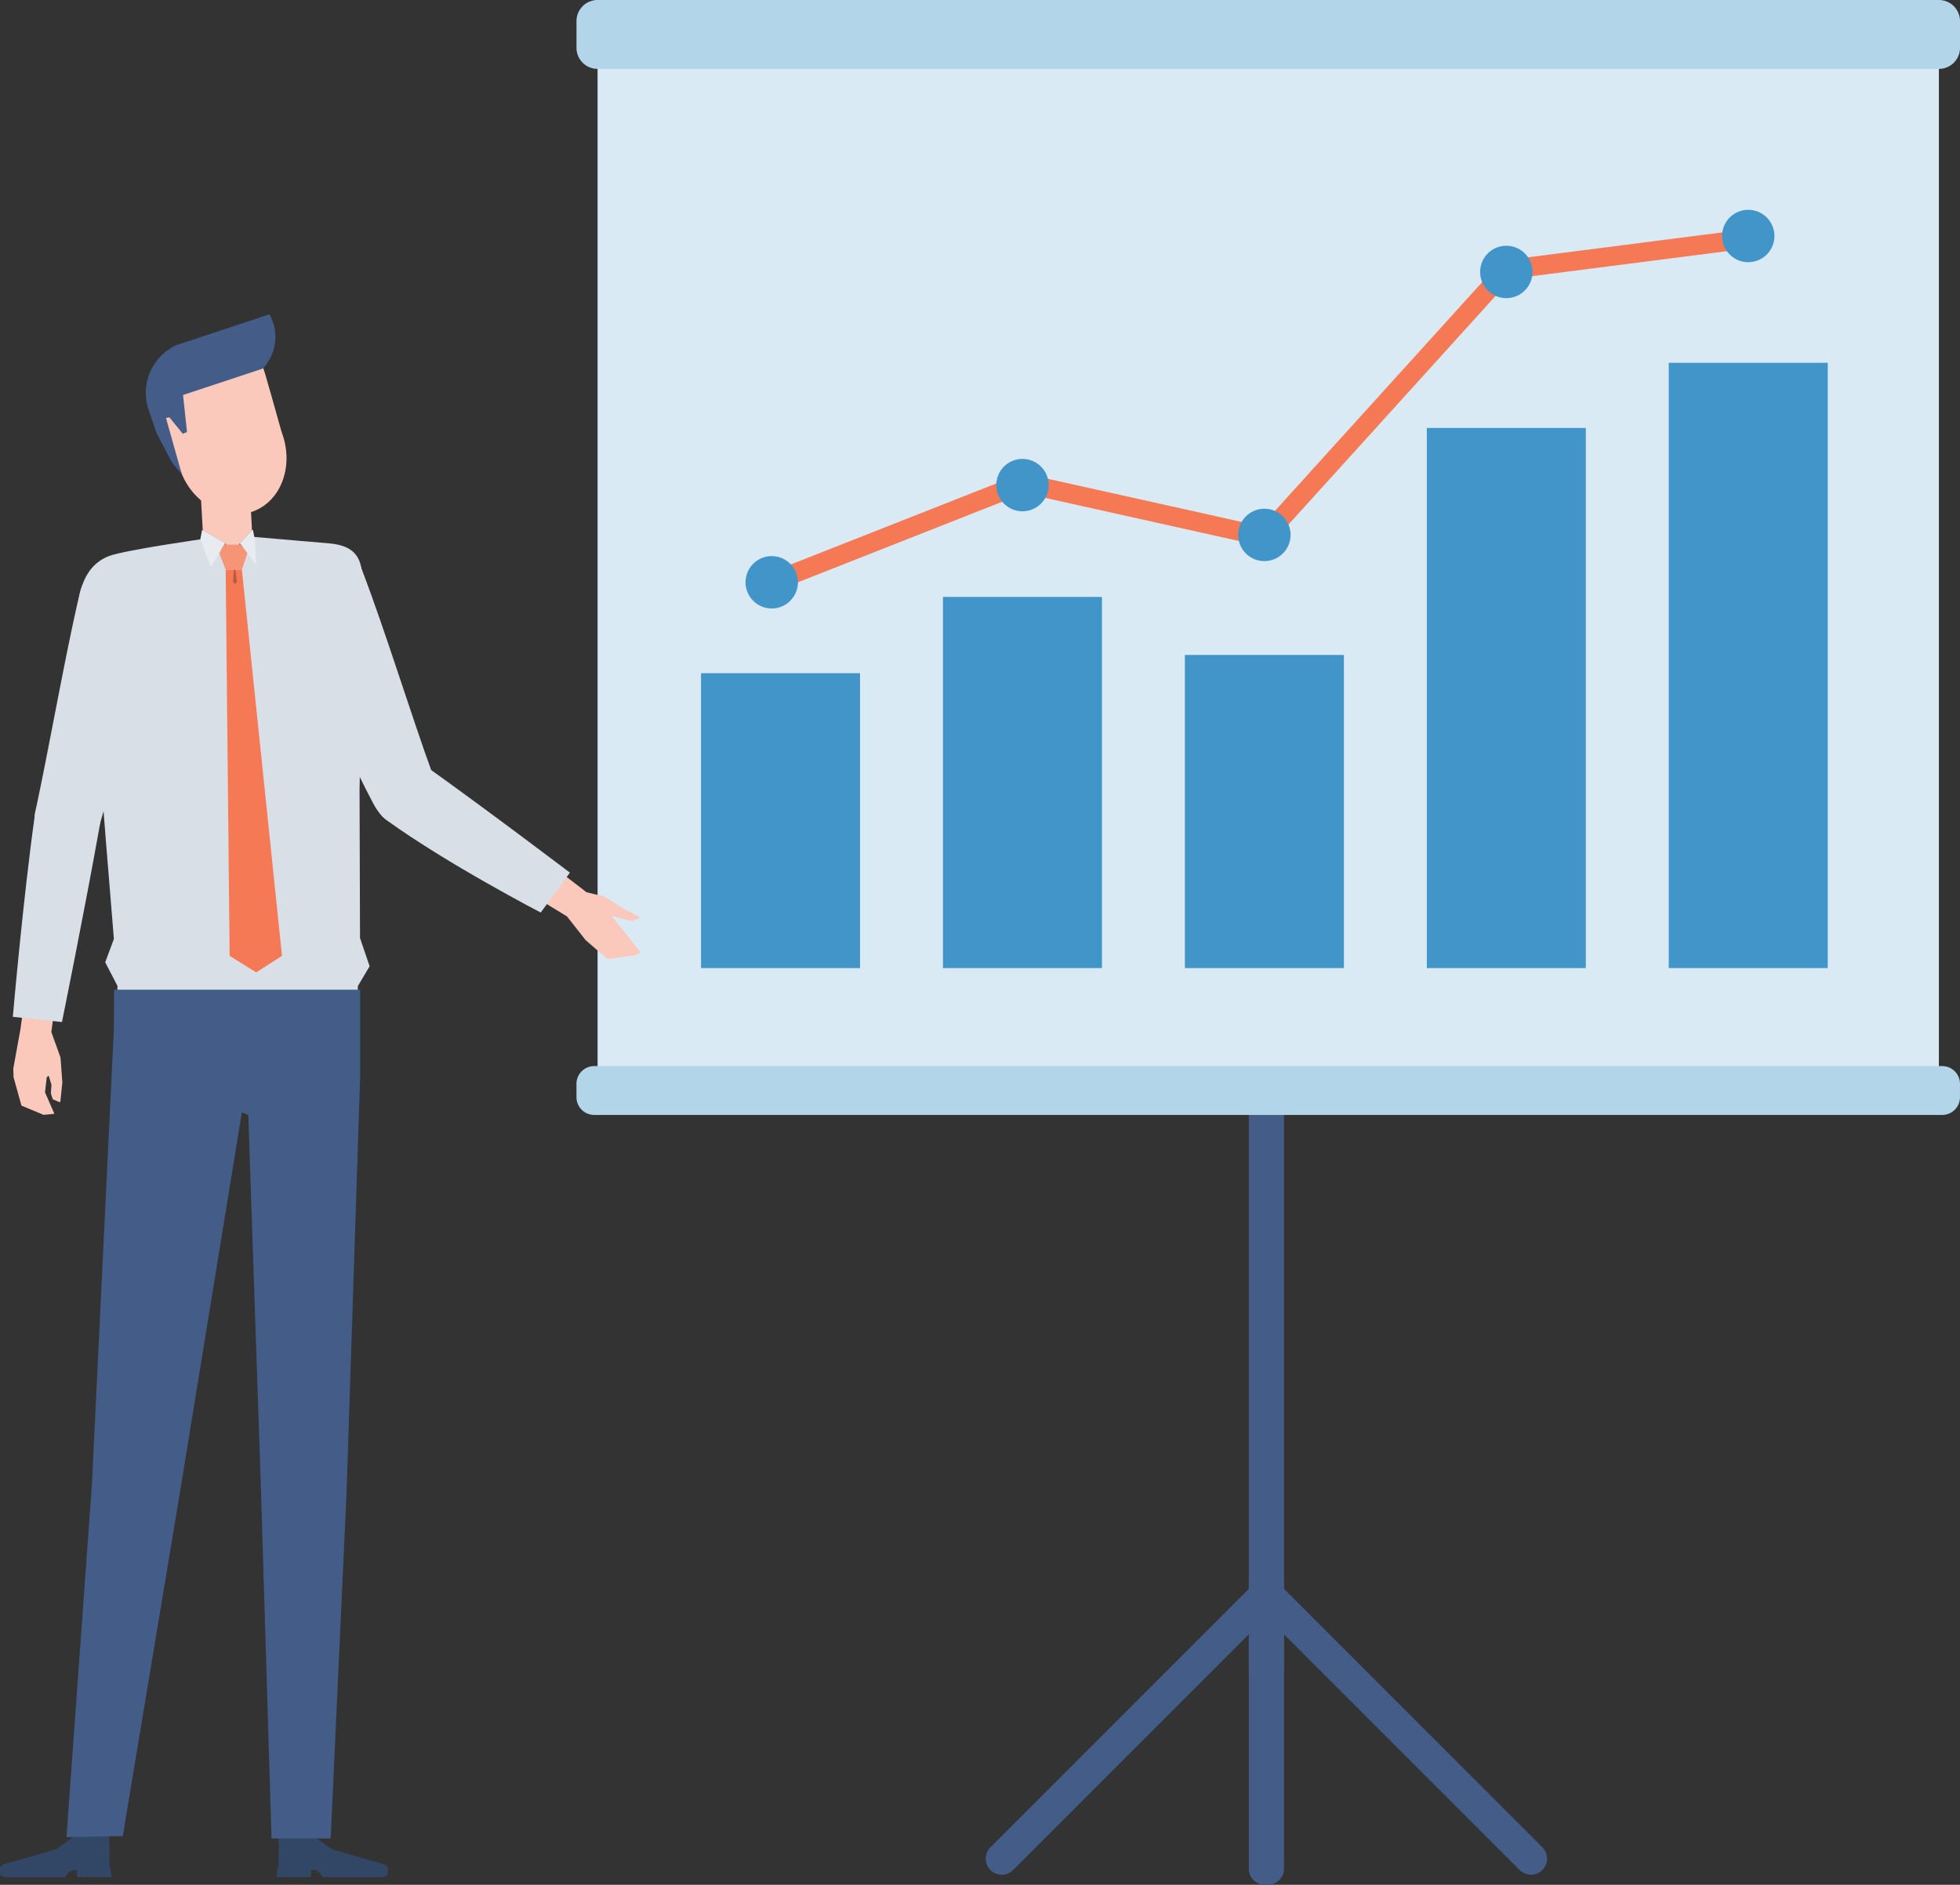 <svg xmlns="http://www.w3.org/2000/svg" xmlns:xlink="http://www.w3.org/1999/xlink" width="248.379" height="238.816" viewBox="0 0 248.379 238.816"><rect x="0" y="0" width="248.379" height="238.816" fill="#333333" stroke="none"/><defs><clipPath id="a"><rect width="248.379" height="238.816" fill="none"/></clipPath></defs><rect width="4.453" height="145.34" transform="translate(158.256 66.419)" fill="#435d88"/><g clip-path="url(#a)"><path d="M229.939,326.441h-.379a2.037,2.037,0,0,1-2.037-2.037V287.828h4.452V324.4a2.037,2.037,0,0,1-2.037,2.037" transform="translate(-69.266 -87.625)" fill="#435d88"/><path d="M180.182,324.1h0a2.036,2.036,0,0,1,0-2.88l34.926-34.926,2.88,2.88L183.062,324.1a2.036,2.036,0,0,1-2.88,0" transform="translate(-54.672 -87.157)" fill="#435d88"/><path d="M264.457,324.1h0a2.036,2.036,0,0,0,0-2.88L229.53,286.29l-2.88,2.88L261.576,324.1a2.036,2.036,0,0,0,2.88,0" transform="translate(-69.001 -87.157)" fill="#435d88"/><rect width="169.973" height="138.793" transform="translate(75.728 -0.001)" fill="#d9eaf4"/><path d="M277.68,8.729H107.7a2.671,2.671,0,0,1-2.671-2.672V2.672A2.671,2.671,0,0,1,107.7,0H277.68a2.672,2.672,0,0,1,2.672,2.672V6.057a2.672,2.672,0,0,1-2.672,2.672" transform="translate(-31.973)" fill="#b3d5e9"/><path d="M278.1,200.391H107.275a2.25,2.25,0,0,1-2.25-2.249v-1.691a2.249,2.249,0,0,1,2.25-2.249H278.1a2.249,2.249,0,0,1,2.249,2.249v1.691a2.25,2.25,0,0,1-2.249,2.249" transform="translate(-31.973 -59.122)" fill="#b3d5e9"/><rect width="20.148" height="37.364" transform="translate(88.839 85.298)" fill="#4195c9"/><rect width="20.148" height="47.028" transform="translate(119.496 75.633)" fill="#4195c9"/><rect width="20.15" height="39.675" transform="translate(150.154 82.987)" fill="#4195c9"/><rect width="20.149" height="68.439" transform="translate(180.813 54.223)" fill="#4195c9"/><rect width="20.149" height="76.694" transform="translate(211.471 45.968)" fill="#4195c9"/><path d="M140.069,87.837l-.89-2.261,32.759-12.91,30.236,6.725,30.484-33.644,31.1-3.99.309,2.413-30.214,3.876L203.026,82.071,172.137,75.2Z" transform="translate(-42.371 -12.713)" fill="#f47954"/><path d="M142.465,104.621a3.317,3.317,0,1,1-3.317-3.317,3.317,3.317,0,0,1,3.317,3.317" transform="translate(-41.352 -30.841)" fill="#4195c9"/><path d="M188.147,86.917A3.317,3.317,0,1,1,184.83,83.6a3.317,3.317,0,0,1,3.317,3.317" transform="translate(-55.259 -25.451)" fill="#4195c9"/><path d="M232.223,95.993a3.317,3.317,0,1,1-3.317-3.317,3.317,3.317,0,0,1,3.317,3.317" transform="translate(-68.678 -28.214)" fill="#4195c9"/><path d="M276.3,48.087a3.317,3.317,0,1,1-3.317-3.317,3.317,3.317,0,0,1,3.317,3.317" transform="translate(-82.096 -13.63)" fill="#4195c9"/><path d="M320.377,41.541a3.317,3.317,0,1,1-3.317-3.317,3.317,3.317,0,0,1,3.317,3.317" transform="translate(-95.515 -11.637)" fill="#4195c9"/><rect width="6.232" height="9.97" transform="translate(25.382 61.567) rotate(-3.187)" fill="#fbc9bb"/><path d="M44.268,75.028c1.516,4.176-.144,8.61-3.705,9.9s-7.678-1.045-9.193-5.222c-.215-.591-3.293-8.076-3.384-8.667l13.657-4.955c.309.512,2.41,8.352,2.624,8.942" transform="translate(-8.52 -20.119)" fill="#fbc9bb"/><path d="M26.819,68.986A6.686,6.686,0,0,1,30.353,61.2l11.9-3.943a5.867,5.867,0,0,1-.844,6.877L31.3,67.481l.5,4.7-.541.206-1.686-2.074-.438.076L31.15,77.55,29.878,76l-1.934-3.682Z" transform="translate(-8.102 -17.431)" fill="#435d88"/><path d="M47.512,82.418s-2.544,2.734-5.674,2.338c0,0,4.967,3.555,5.674-2.338" transform="translate(-12.737 -25.091)" fill="#fbc9bb"/><path d="M105.495,168.708l3-.439.365.021.847-.416-1.934-2.439-1.543-1.918-.114-.291,1.112.342,1.333.309.956-.339.02-.2-1.924-.963-2.466-1.571-2.313-.567L96,154.99,93.639,159.2l6.72,4.1,2.357,3Z" transform="translate(-28.507 -47.185)" fill="#fbc9bb"/><path d="M56.686,101.926c.506-.36,4.343-3.042,5.921,1.084,2.923,7.644,6.218,18.385,8.843,25.583,1.136,3.113,1.124,4.748-.986,6.064l-.352.2c-2.11,1.316-4.575.293-5.941-2.043,0,0-7.1-12.848-9.231-24.352-.555-3,.7-5.787,1.747-6.532" transform="translate(-16.684 -30.668)" fill="#d9dfe7"/><path d="M74.178,138.822c8.491,6.049,18.753,13.844,18.753,13.844l-3.7,5.053S77.384,151.569,69.686,146c-2.208-1.6-1.945-4.916-.752-6.314.934-1.1,3.544-2.075,5.243-.864" transform="translate(-20.71 -42.093)" fill="#d9dfe7"/><path d="M36.343,97.789l9.827.845c4.638.477,3.976,3.581,4.184,7.32l-.49,23.831.059,18.841,1.219,3.574-1.484,2.5-.079,2.074-30.432.045.038-2.134L17.634,151.7l1.1-2.958-1.025-12.55-1.174-14.962-2.381-12.39c-.149-2.681.229-7.228,4-8.628,2-.744,11.9-2.154,11.9-2.154l3.725,2.225Z" transform="translate(-4.301 -29.771)" fill="#d9dfe7"/><path d="M54.959,338.56h-.182l-.04.912H50.371l.119-1.207.143,0,0-.013.013-4.436h4.532l.1.584,2.091,1.534,6.62,1.893s.522.227.511.513l-.019.523-.01.315s-.081.14-.621.3H56.251l-.459-.611-.446-.28Z" transform="translate(-15.335 -101.625)" fill="#324666"/><path d="M9.533,338.56h.182l.04.912h4.365L14,338.265l-.143,0,0-.013-.013-4.436H9.319l-.1.584-2.092,1.534-6.62,1.893s-.521.227-.511.513l.019.523.011.315s.081.14.621.3H8.242l.458-.611.447-.28Z" transform="translate(0 -101.625)" fill="#324666"/><path d="M15.331,243.031l-3.22,44.627,7.134-.122,7.244-43.553,7.849-48.163.815.355L36.733,242.9,38.1,287.831h7.49L47.6,244.139l1.73-52.879V180.291H18.158l-.053,5.253Z" transform="translate(-3.687 -54.887)" fill="#435d88"/><path d="M8.406,189.323l.232,3.163-.258,2.477-.1.011-.85-.351-.246-.74.077-1.1-.354-1.154-.249.211-.213,1.9,1.184,2.716-1.358.136-2.815-1.173-1-3.6-.031-1.1.908-5,.543-3.977,3.886.4-.517,3.956Z" transform="translate(-0.738 -55.331)" fill="#fbc9bb"/><path d="M6.342,134.831c1.65-7.482,3.82-20.021,5.706-27.985,1.018-4.3,5.176-2.147,5.726-1.859a6.611,6.611,0,0,1,2.6,6.244,215.64,215.64,0,0,1-5.929,25.359c-1.045,2.5-4.44,1.518-5.786,1.036-2.544-.909-2.312-2.8-2.312-2.8" transform="translate(-1.929 -31.721)" fill="#d9dfe7"/><path d="M5.136,146.939c-1.493,10.548-2.8,25.626-2.8,25.626l6.226.664s2.855-14.039,4.814-25.037c.477-2.682-2.233-4.491-4.07-4.55-1.439-.046-3.874,1.232-4.167,3.3" transform="translate(-0.71 -43.729)" fill="#d9dfe7"/><path d="M36.862,97.734,36.8,96.609l.1-.014,2.9,1.663.88,1.656Z" transform="translate(-11.204 -29.407)" fill="gray"/><path d="M39.706,98.258l-.1.031-1.778,2.971-1.335-3.517.216-1.133.1-.014Z" transform="translate(-11.11 -29.407)" fill="#e8ecf1"/><path d="M44.9,97.69l.058-1.125-.1-.013-1.607,1.693-.88,1.656Z" transform="translate(-12.901 -29.394)" fill="gray"/><path d="M43.642,98.245l.1.031,2.022,2.763-.2-3.341-.216-1.133-.1-.013Z" transform="translate(-13.286 -29.394)" fill="#e8ecf1"/><path d="M42.815,102.393H40.759l-.819-2.106.642-1.073h2.126l.8,1.078Z" transform="translate(-12.159 -30.204)" fill="#f69476"/><path d="M41.118,103.784l.5,48.921,3.363,2.1,3.273-2.1-5.084-48.921Z" transform="translate(-12.518 -31.596)" fill="#f47954"/><path d="M42.573,103.784l-.122,1.534.248.273.248-.273-.207-1.534Z" transform="translate(-12.924 -31.596)" fill="#b75b3f"/></g></svg>
